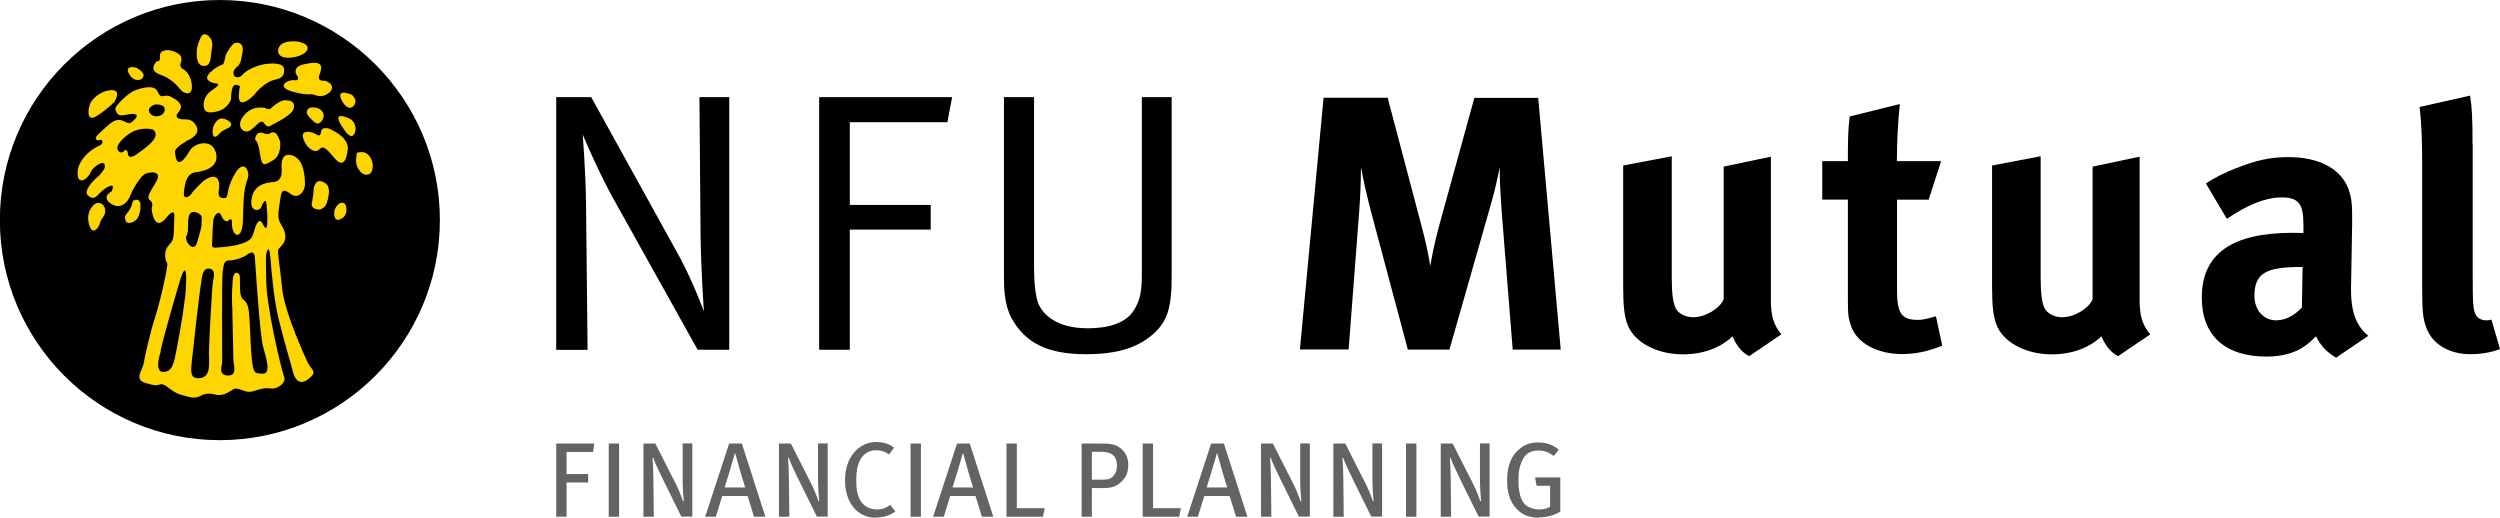 <?xml version="1.0" encoding="UTF-8"?>
<svg xmlns="http://www.w3.org/2000/svg" xmlns:xlink="http://www.w3.org/1999/xlink" id="Layer_2" data-name="Layer 2" viewBox="0 0 178.57 36.98">
  <defs>
    <style>
      .cls-1 {
        clip-path: url(#clippath);
      }

      .cls-2 {
        fill: none;
      }

      .cls-2, .cls-3, .cls-4, .cls-5 {
        stroke-width: 0px;
      }

      .cls-4 {
        fill: #646363;
      }

      .cls-5 {
        fill: #ffd500;
      }
    </style>
    <clipPath id="clippath">
      <rect class="cls-2" width="178.57" height="36.98"></rect>
    </clipPath>
  </defs>
  <g id="Layer_1-2" data-name="Layer 1">
    <g>
      <path class="cls-3" d="m39.73,6.94h2.5l6.37,11.52c.95,1.79,1.68,3.79,1.68,3.79,0,0-.21-2.89-.24-5.5l-.08-9.81h2.13v18.04h-2.26l-6.16-11.04c-1.16-2.18-2.05-4.34-2.05-4.34,0,0,.21,2.58.24,4.92l.11,10.47h-2.24V6.94Z"></path>
      <polygon class="cls-3" points="58.51 6.94 68.01 6.94 67.67 8.73 60.7 8.73 60.7 14.64 66.48 14.64 66.48 16.4 60.7 16.4 60.7 24.98 58.51 24.98 58.51 6.94"></polygon>
      <path class="cls-3" d="m71.73,6.94h2.13v12.15c0,.9.08,2.05.31,2.6.34.79,1.32,1.76,3.53,1.76,1.5,0,2.63-.39,3.18-1.13.6-.82.68-1.61.68-2.81V6.94h2.13v12.83c0,2.18-.29,3.21-1.37,4.13-1.1.95-2.55,1.4-4.74,1.4-2.79,0-4.36-.81-5.34-2.6-.47-.87-.53-2.03-.53-2.81V6.94Z"></path>
      <path class="cls-3" d="m99.12,6.99l2.42,9.16c.34,1.3.47,1.92.62,2.85.16-.93.36-1.87.65-2.93l2.5-9.08h4.56l1.61,17.98h-3.43l-.8-10c-.08-1.14-.13-2.05-.13-3.01-.21,1.04-.36,1.69-.67,2.78l-2.92,10.23h-2.97l-2.63-9.85c-.23-.88-.54-2.16-.72-3.19,0,1.06-.05,2.13-.13,3.24l-.75,9.79h-3.48l1.69-17.98h4.59Z"></path>
      <path class="cls-3" d="m137.76,14.26h-2.26v6.43c0,1.71.32,2.16,1.52,2.16.32,0,.63-.08,1.26-.26l.45,2.1c-1.03.42-1.95.6-2.87.6-1.79,0-3.21-.79-3.63-1.97-.21-.58-.24-.84-.24-2.08v-6.98h-1.83v-2.75h1.83c0-1.32,0-2.18.13-3.19l3.58-.89c-.13,1.23-.21,2.71-.21,4.08h3.16l-.89,2.75Z"></path>
      <path class="cls-3" d="m119.41,11.17v8.65c0,1.21.1,1.84.29,2.21.18.37.71.63,1.24.63.87,0,1.92-.63,2.18-1.29v-9.47l3.37-.71v10.28c0,1.03.18,1.74.75,2.41l-2.3,1.56c-.64-.32-1-.97-1.19-1.42-.87.84-2.13,1.29-3.55,1.29-1.89,0-3.52-.89-3.97-2.18-.21-.6-.29-1.31-.29-2.68v-8.63l3.48-.66Z"></path>
      <path class="cls-3" d="m145.76,11.17v8.65c0,1.21.1,1.84.29,2.21.19.37.71.63,1.24.63.87,0,1.92-.63,2.18-1.29v-9.47l3.36-.71v10.28c0,1.03.18,1.74.76,2.41l-2.3,1.56c-.64-.32-1-.97-1.19-1.42-.87.84-2.13,1.29-3.55,1.29-1.89,0-3.52-.89-3.97-2.18-.21-.6-.29-1.31-.29-2.68v-8.63l3.47-.66Z"></path>
      <path class="cls-3" d="m159.75,12.01c1.32-.55,2.45-.79,3.68-.79,2.26,0,3.81.85,4.34,2.34.18.55.26.97.24,2.42l-.08,4.52v.24c0,1.75.5,2.64,1.23,3.25l-2.3,1.56c-.68-.41-1.09-.84-1.43-1.53-.26.26-.55.53-.82.71-.66.47-1.6.74-2.71.74-3,0-4.63-1.53-4.63-4.21,0-3.15,2.18-4.63,6.47-4.63.26,0,.5,0,.79.02v-.55c0-1.5-.29-2-1.58-2-1.13,0-2.45.55-3.89,1.53l-1.5-2.53c.71-.45,1.23-.71,2.18-1.1m4.58,7.07c-2.45,0-3.29.45-3.29,2.05,0,1.05.66,1.76,1.55,1.76.66,0,1.31-.34,1.84-.92l.05-2.89h-.16Z"></path>
      <g class="cls-1">
        <path class="cls-3" d="m176.62,10.32v9.19c0,2.31.03,2.63.24,3,.13.24.42.37.71.37.13,0,.21,0,.39-.05l.61,2.1c-.61.24-1.34.37-2.11.37-1.5,0-2.71-.71-3.13-1.84-.26-.68-.32-1.1-.32-3.03v-8.74c0-1.76-.05-2.84-.18-4.05l3.6-.81c.13.74.18,1.6.18,3.5"></path>
        <path class="cls-3" d="m-.01,15.72C-.01,7.04,7.02,0,15.7,0s15.72,7.04,15.72,15.72-7.04,15.72-15.72,15.72S-.01,24.4-.01,15.72"></path>
      </g>
      <path class="cls-5" d="m15.09,3.69s.16-.54,0-.86c-.16-.32-.54-.59-.75-.16,0,0-.24.51-.27.83-.03.32-.03.59.03.75,0,0,.05.46.46.46s.48-.3.54-1.02"></path>
      <path class="cls-5" d="m15.22,5.01c-1.03.75.13.94.13.94.32,0,.35.13-.16.46-.51.32-.67.78-.64,1.15.03.38.19.59.96.4.78-.19.99-.86.99-.86,0,0,0-.7.16-.94.16-.24.48,0,.48,0,0,0-.05.13-.08.67-.05,1.06,1.04.06,1.21-.19.16-.24.83-.81,1.23-.91.4-.11.8-.13.8-.73s-1.05-.46-1.32-.43c-.27.03-1.19.25-1.67.78-.21.24-.56.21-.61,0-.04-.15-.05-.33.19-.54.24-.22.3-.27.43-1.05.14-.78-.43-.75-.59-.67-.16.08-.59.7-.62.91-.03.21-.16.59-.16.59,0,0-.27.05-.75.4"></path>
      <path class="cls-5" d="m21.42,3c-.41-.1-1.21-.08-1.45.3-.24.38-.12.92.86.81,1.12-.13,1.61-.86.59-1.1"></path>
      <path class="cls-5" d="m21.93,4.55s-.62.08-.75.32c-.13.24-.05.43.03.51.08.08.19.4-.14.35-.51-.08-1.45.48-.13.83,1.31.35,1.05.03,1.69.27.65.24,1.74-.67.57-1.07,0,0-.59.11-.38-.43.21-.54.27-1.02-.89-.78"></path>
      <path class="cls-5" d="m25.16,6.78s-1.3-.59-.7.48c.24.43.59.57.8.3.21-.27.16-.48-.11-.78"></path>
      <path class="cls-5" d="m25.07,8.53s-1.49-.8-.64.51c.29.46.62.86.83.59.22-.27.19-.81-.19-1.1"></path>
      <path class="cls-5" d="m22.36,7.67c-.48-.03-.47.39-.43.46.04.07.12.21.34.42.21.21.44.44.71.09.27-.35.11-.7-.14-.84-.19-.1-.14-.1-.48-.13"></path>
      <path class="cls-5" d="m19.31,8.98s1.47-.7,1.64-1.15c.09-.25.16-.67-.59-.67-.43,0-1.02.59-1.02.59-.21.16-.59-.16-.37-.03,0,0-.91-.27-1.56.54-.64.8.03,1.34.46,1.05.43-.29.75-.83.97-.54.21.3.35.3.49.21"></path>
      <path class="cls-5" d="m15.57,9.65c.13-.16.3-.32.67-.48.58-.25.13-.62-.32-.7-.46-.08-.7.62-.7.62-.14.86.21.72.35.56"></path>
      <path class="cls-5" d="m13.09,4.95s-.3-.12-.18-.46c.12-.34.08-.56-.42-.79-.5-.22-1.11-.14-1.07.32.04.47-.16.3-.24.38-.08.08-.57.62.22.91.78.28,1.16.68,1.53,1.13.18.22.85.5.77-.36-.08-.87-.6-1.13-.6-1.13"></path>
      <path class="cls-5" d="m9.73,4.83c-.42-.1-.81-.02-.48.5.32.52.73.37.83.34,0,0,.35-.25.06-.54-.16-.16-.4-.3-.4-.3"></path>
      <path class="cls-5" d="m8.19,7.24s.67-1.07-.61-.74c-.57.15-.99.62-1.11.83-.12.2-.43,1.53.48.93.91-.6,1.24-1.01,1.24-1.01"></path>
      <path class="cls-5" d="m14.07,17.33c-.21.78-.94-.11-.75-.48.19-.38.05-.86.16-1.37.14-.66.86-.19.91-.05.05.13,0,.54,0,.54.05.22-.11.59-.32,1.37m-.59-7.35s.89-.38.54-.99c-.35-.62-.75-.43-1.05-.48-.3-.05-.45-.19-.3-.4.16-.22.7-.66-.54-1.24-.4-.19-.62.27-.86-.32-.24-.59-1.29-.24-1.69-.08-.4.16-1.43,1.11-1.34,1.34.16.43.24.49.91.35.4-.08.86-.03.48.35-.37.37-.4.32-.73.16-.32-.16-.67-.21-1.18.27-.51.48-.99.82-.86.99.17.21.35-.08.43.11.08.19,0,.27-.4.46-.4.19-1.54,1.05-1.32,2.12.11.51.7.19.94-.4.11-.27,1.1-1.02.97-.24,0,0-.16.35-.48.62-.32.27-1.1,1.05-.7,1.37.4.33.56.08.91-.27.35-.35,1.15-.78.75-.03,0,0-.75.38-.05.86.7.48,1.23-.11,1.4-.57.16-.45.75-1.42,1.08-1.56.32-.13,1.29-.27.72.65-.56.91-.61,1.07-.38,1.26.24.19.13.43.11.54-.03.11.15,1.6.89.86.13-.13.78-1.02.72-.22-.05.81.03,1.5-.21,1.8-.24.29-.51.51-.43,1.13.08.62.27-.05.03,1.18-.24,1.24-.56,2.44-.83,3.28-.27.83-.7,2.71-.75,3.08-.05.38-.7,1.13.08,1.37.78.24.83.19,1.15.11.32-.08.75.57,1.45.75.7.19.94.32,1.48.03,0,0,.35-.21.94-.05.59.16,1.02-.22,1.32-.38.29-.16.78.21,1.15.19.38-.03.9-.35,1.53-.24.45.08,1.1-.43.94-.81-.16-.38-1.34-5.21-1.29-7.17,0,0-.03-1.4,0-1.58.03-.19.21-.83.3.16.08,1,.24,2.98.59,4.43.35,1.45.94,3.41,1.02,3.76.08.35.37,1.1,1.1.54.72-.56.22-.62-.05-1.21,0,0-1.64-3.44-1.82-5.29-.19-1.85-.35-2.57-.27-2.76.08-.19.85-.59.32-1.56-.32-.59-.41-.59-.21-1.85.08-.51.08-1.1.72-.59.65.51,1.07-.24,1.07-.62s0-1.83-.91-2.1c-.91-.27-.75.86-.75.99s.08.86-.59.91c-.67.06-1.4.24-1.56,1.21-.16.97.56.86.67.62.1-.24.35-.81.4-.21.05.59.08,1.02.05,1.15,0,0,.03.94-.3.27-.32-.67-.56.19-.67.56-.11.38-.18.91-2.57,1.08-.38.03-.43,0-.4-.35.03-.35.03-1.51.13-1.77.11-.27.38-.56.54-.14.16.43.43.43.51.32.08-.11.27-.16.24.21-.03.38.17.93.45.81.43-.19.32-1.5.35-1.67.02-.16-.03-1.48.32-2.33.19-.46-.24-1.53-.94-.3-.7,1.24-.35,1.69-.73,1.69s-.46-.16-.38-.67c.08-.51-.07-1.3-1.13-.54,0,0-.75.73-.83.89-.08.16-.62.56-.54-.13.08-.7.21-1.32.86-1.4.64-.08,1.69-.37,1.42-1.4-.27-1.02-1.53-.7-1.85-.16-.32.54-.97,1.5-1.07.13-.03-.35.83-.78.96-.88m-.81,14.77c-.2.97-.24,1.77-.96,1.81-.73.04-.22-1.43-.22-1.43-.04-.28,1.35-4.99,1.35-4.99.62-2.03.46.3.46.3.04.44-.42,3.34-.63,4.31m2.28.56c0,.68.14,1.62-.67,1.69-.68.06-.64-.43-.56-1.19.1-.97.53-4.85.68-5.72.04-.22.06-.87.46-.91.68-.07.38.85.38.85-.08.4-.3,4.59-.3,5.28m1.67-3.46s.08,3.58.08,3.87.32,1.13-.4,1.09c-.72-.04-.4-.62-.4-1.03s-.04-6.02.04-6.42c.08-.4.04-.77.48-.77s1.05-.24,1.25-.4c.2-.16.52-.32.56.16.04.48.36,5.64.6,6.44.24.81.57,1.93-.04,1.89-.6-.04-.73.16-.85-2.09-.12-2.25-.06-2.86-.51-3.18-.14-.1-.22-.32-.24-.54-.04-.4,0-1.09-.04-1.21-.04-.12-.42-.51-.5.38-.08.89-.04,1.81-.04,1.81m-4.83-13.93c-.03.13-.16.35-.56.38-.4.03-.59-.35-.56-.48.03-.13.27-.39.59-.37.62.03.56.35.54.48m-.83,1.32c.67.53-.64,1.37-1.07,1.69-.43.32-.7.35-.73.02-.02-.32-.21-.24-.21-.24,0,0-.19.27-.4.11-.55-.41.68-1.35,1.1-1.5.73-.27,1.32-.08,1.32-.08"></path>
      <path class="cls-5" d="m19.84,9.72c-.2-.46-.56-.2-.56-.2,0,0-.06.14-.51-.02-.44-.16-.58.38-.54.48.04.1.2.04.34,1.01.14.97.3.83.93.46.63-.36.51-1.33.51-1.33,0,0,.04.06-.16-.4"></path>
      <path class="cls-5" d="m24.73,14.8s-.02-.3-.26-.32c-.24-.02-.44.22-.54.44-.1.22-.13.97.38.74.45-.19.46-.62.42-.86"></path>
      <path class="cls-5" d="m22.26,14.56c-.04.3.4.48.65.38.24-.1.44-.2.56-.97.12-.77-.19-.93-.58-1.03-.26-.06-.49.27-.49.66,0,.28-.09.65-.13.95"></path>
      <path class="cls-5" d="m22.88,9.6c-.1.24-.32-.14-.8-.18-.81-.07-.32.74-.18.95.14.2.6.62.9.3.3-.32.55-.02,1.09.62s.85.32.95-.62c.1-.95-1.41-1.51-1.41-1.51-.58-.06-.44.2-.54.44"></path>
      <path class="cls-5" d="m25.44,11.37c-.08.38.26,1.13.76,1.11.5-.02.48-.76.34-1.07-.14-.3-.38-.6-.83-.54-.34.04-.2.12-.28.5"></path>
      <path class="cls-5" d="m6.33,15.9c.22,1.04.71.4.8.06.1-.34.18-.32.32-.6.14-.28.06-.75-.3-.85-.36-.1-.58.28-.58.28-.2.22-.34.64-.24,1.11"></path>
      <path class="cls-5" d="m8.93,15.52c0,.68.66.34.82.16.16-.18.31-.58.28-1.07-.02-.48-.52-.38-.56-.18-.13.66-.54.85-.54,1.09"></path>
      <polygon class="cls-4" points="42.36 32.28 40.47 32.28 40.47 33.86 42.01 33.86 42.01 34.46 40.47 34.46 40.47 36.91 39.73 36.91 39.73 31.68 42.45 31.68 42.36 32.28"></polygon>
      <rect class="cls-4" x="43.48" y="31.68" width=".74" height="5.23"></rect>
      <path class="cls-4" d="m48.67,36.91l-1.37-2.78c-.27-.54-.54-1.13-.64-1.43h-.05c.04.45.05.98.06,1.46l.03,2.75h-.74v-5.23h.85l1.46,2.88c.22.43.48,1.11.52,1.25l.05-.02c-.02-.15-.08-.98-.08-1.56v-2.56s.69,0,.69,0v5.23h-.78Z"></path>
      <path class="cls-4" d="m53.86,36.91l-.46-1.48h-1.81l-.46,1.48h-.76l1.71-5.23h.91l1.68,5.23h-.82Zm-1.33-4.51h-.05c-.07.3-.63,2.17-.72,2.42h1.47c-.09-.24-.64-2.12-.71-2.42"></path>
      <path class="cls-4" d="m58.35,36.91l-1.37-2.78c-.27-.54-.54-1.13-.64-1.43h-.05c.04.45.05.98.06,1.46l.03,2.75h-.74v-5.23h.85l1.46,2.88c.22.43.48,1.11.51,1.25l.05-.02c-.02-.15-.08-.98-.08-1.56v-2.56s.69,0,.69,0v5.23h-.78Z"></path>
      <path class="cls-4" d="m62.55,36.98c-.68,0-1.23-.28-1.62-.78-.37-.48-.57-1.11-.57-1.87,0-.61.12-1.13.34-1.56.39-.74,1.08-1.2,1.88-1.2.49,0,.96.14,1.28.41l-.36.48c-.29-.21-.58-.3-.93-.3-.52,0-.92.27-1.16.75-.17.33-.25.77-.25,1.4,0,.58.06.93.19,1.23.24.58.73.85,1.28.85.4,0,.68-.11.96-.33l.36.48c-.4.29-.88.43-1.41.43"></path>
      <rect class="cls-4" x="65.04" y="31.68" width=".74" height="5.23"></rect>
      <path class="cls-4" d="m70.14,36.91l-.46-1.48h-1.81l-.46,1.48h-.76l1.71-5.23h.91l1.68,5.23h-.82Zm-1.33-4.51h-.05c-.07.3-.63,2.17-.72,2.42h1.47c-.09-.24-.64-2.12-.71-2.42"></path>
      <polygon class="cls-4" points="74.5 36.91 71.89 36.91 71.89 31.68 72.63 31.68 72.63 36.3 74.62 36.3 74.5 36.91"></polygon>
      <path class="cls-4" d="m79.95,34.54c-.27.2-.55.32-1.1.32h-.86v2.05h-.73v-5.23h1.4c.68,0,.96.07,1.24.24.45.28.69.72.69,1.27,0,.59-.17.99-.64,1.34m-.43-2c-.18-.17-.44-.26-.85-.26h-.68v1.99h.82c.36,0,.58-.08.75-.3.14-.18.22-.39.22-.69,0-.33-.08-.58-.26-.74"></path>
      <polygon class="cls-4" points="84.23 36.91 81.62 36.91 81.62 31.68 82.36 31.68 82.36 36.3 84.35 36.3 84.23 36.91"></polygon>
      <path class="cls-4" d="m88.29,36.91l-.46-1.48h-1.81l-.46,1.48h-.76l1.71-5.23h.91l1.68,5.23h-.82Zm-1.33-4.51h-.05c-.07.3-.63,2.17-.72,2.42h1.47c-.09-.24-.64-2.12-.71-2.42"></path>
      <path class="cls-4" d="m92.78,36.91l-1.37-2.78c-.27-.54-.54-1.13-.64-1.43h-.05c.04.45.05.98.06,1.46l.03,2.75h-.74v-5.23h.85l1.46,2.88c.22.43.48,1.11.52,1.25l.05-.02c-.02-.15-.08-.98-.08-1.56v-2.56s.69,0,.69,0v5.23h-.78Z"></path>
      <path class="cls-4" d="m97.95,36.91l-1.37-2.78c-.27-.54-.54-1.13-.64-1.43h-.05c.04.45.05.98.06,1.46l.03,2.75h-.74v-5.23h.85l1.46,2.88c.22.43.48,1.11.51,1.25l.05-.02c-.02-.15-.08-.98-.08-1.56v-2.56s.69,0,.69,0v5.23h-.78Z"></path>
      <rect class="cls-4" x="100.43" y="31.68" width=".74" height="5.23"></rect>
      <path class="cls-4" d="m105.62,36.91l-1.37-2.78c-.26-.54-.54-1.13-.64-1.43h-.05c.04.45.05.98.06,1.46l.03,2.75h-.74v-5.23h.85l1.46,2.88c.22.43.48,1.11.52,1.25l.05-.02c-.02-.15-.08-.98-.08-1.56v-2.56s.69,0,.69,0v5.23h-.78Z"></path>
      <path class="cls-4" d="m109.91,36.98c-.7,0-1.25-.23-1.65-.71-.42-.49-.61-1.1-.61-1.96,0-1.05.3-1.77.9-2.26.38-.31.8-.45,1.31-.45.57,0,1.07.17,1.48.52l-.35.45c-.39-.28-.71-.39-1.12-.39-.5,0-.9.2-1.12.67-.24.5-.29.87-.29,1.49,0,.72.13,1.26.37,1.58.23.3.67.47,1.12.47.3,0,.56-.07.77-.2v-1.49h-.96l-.12-.6h1.81v2.44c-.42.27-.99.42-1.55.42"></path>
    </g>
  </g>
</svg>
